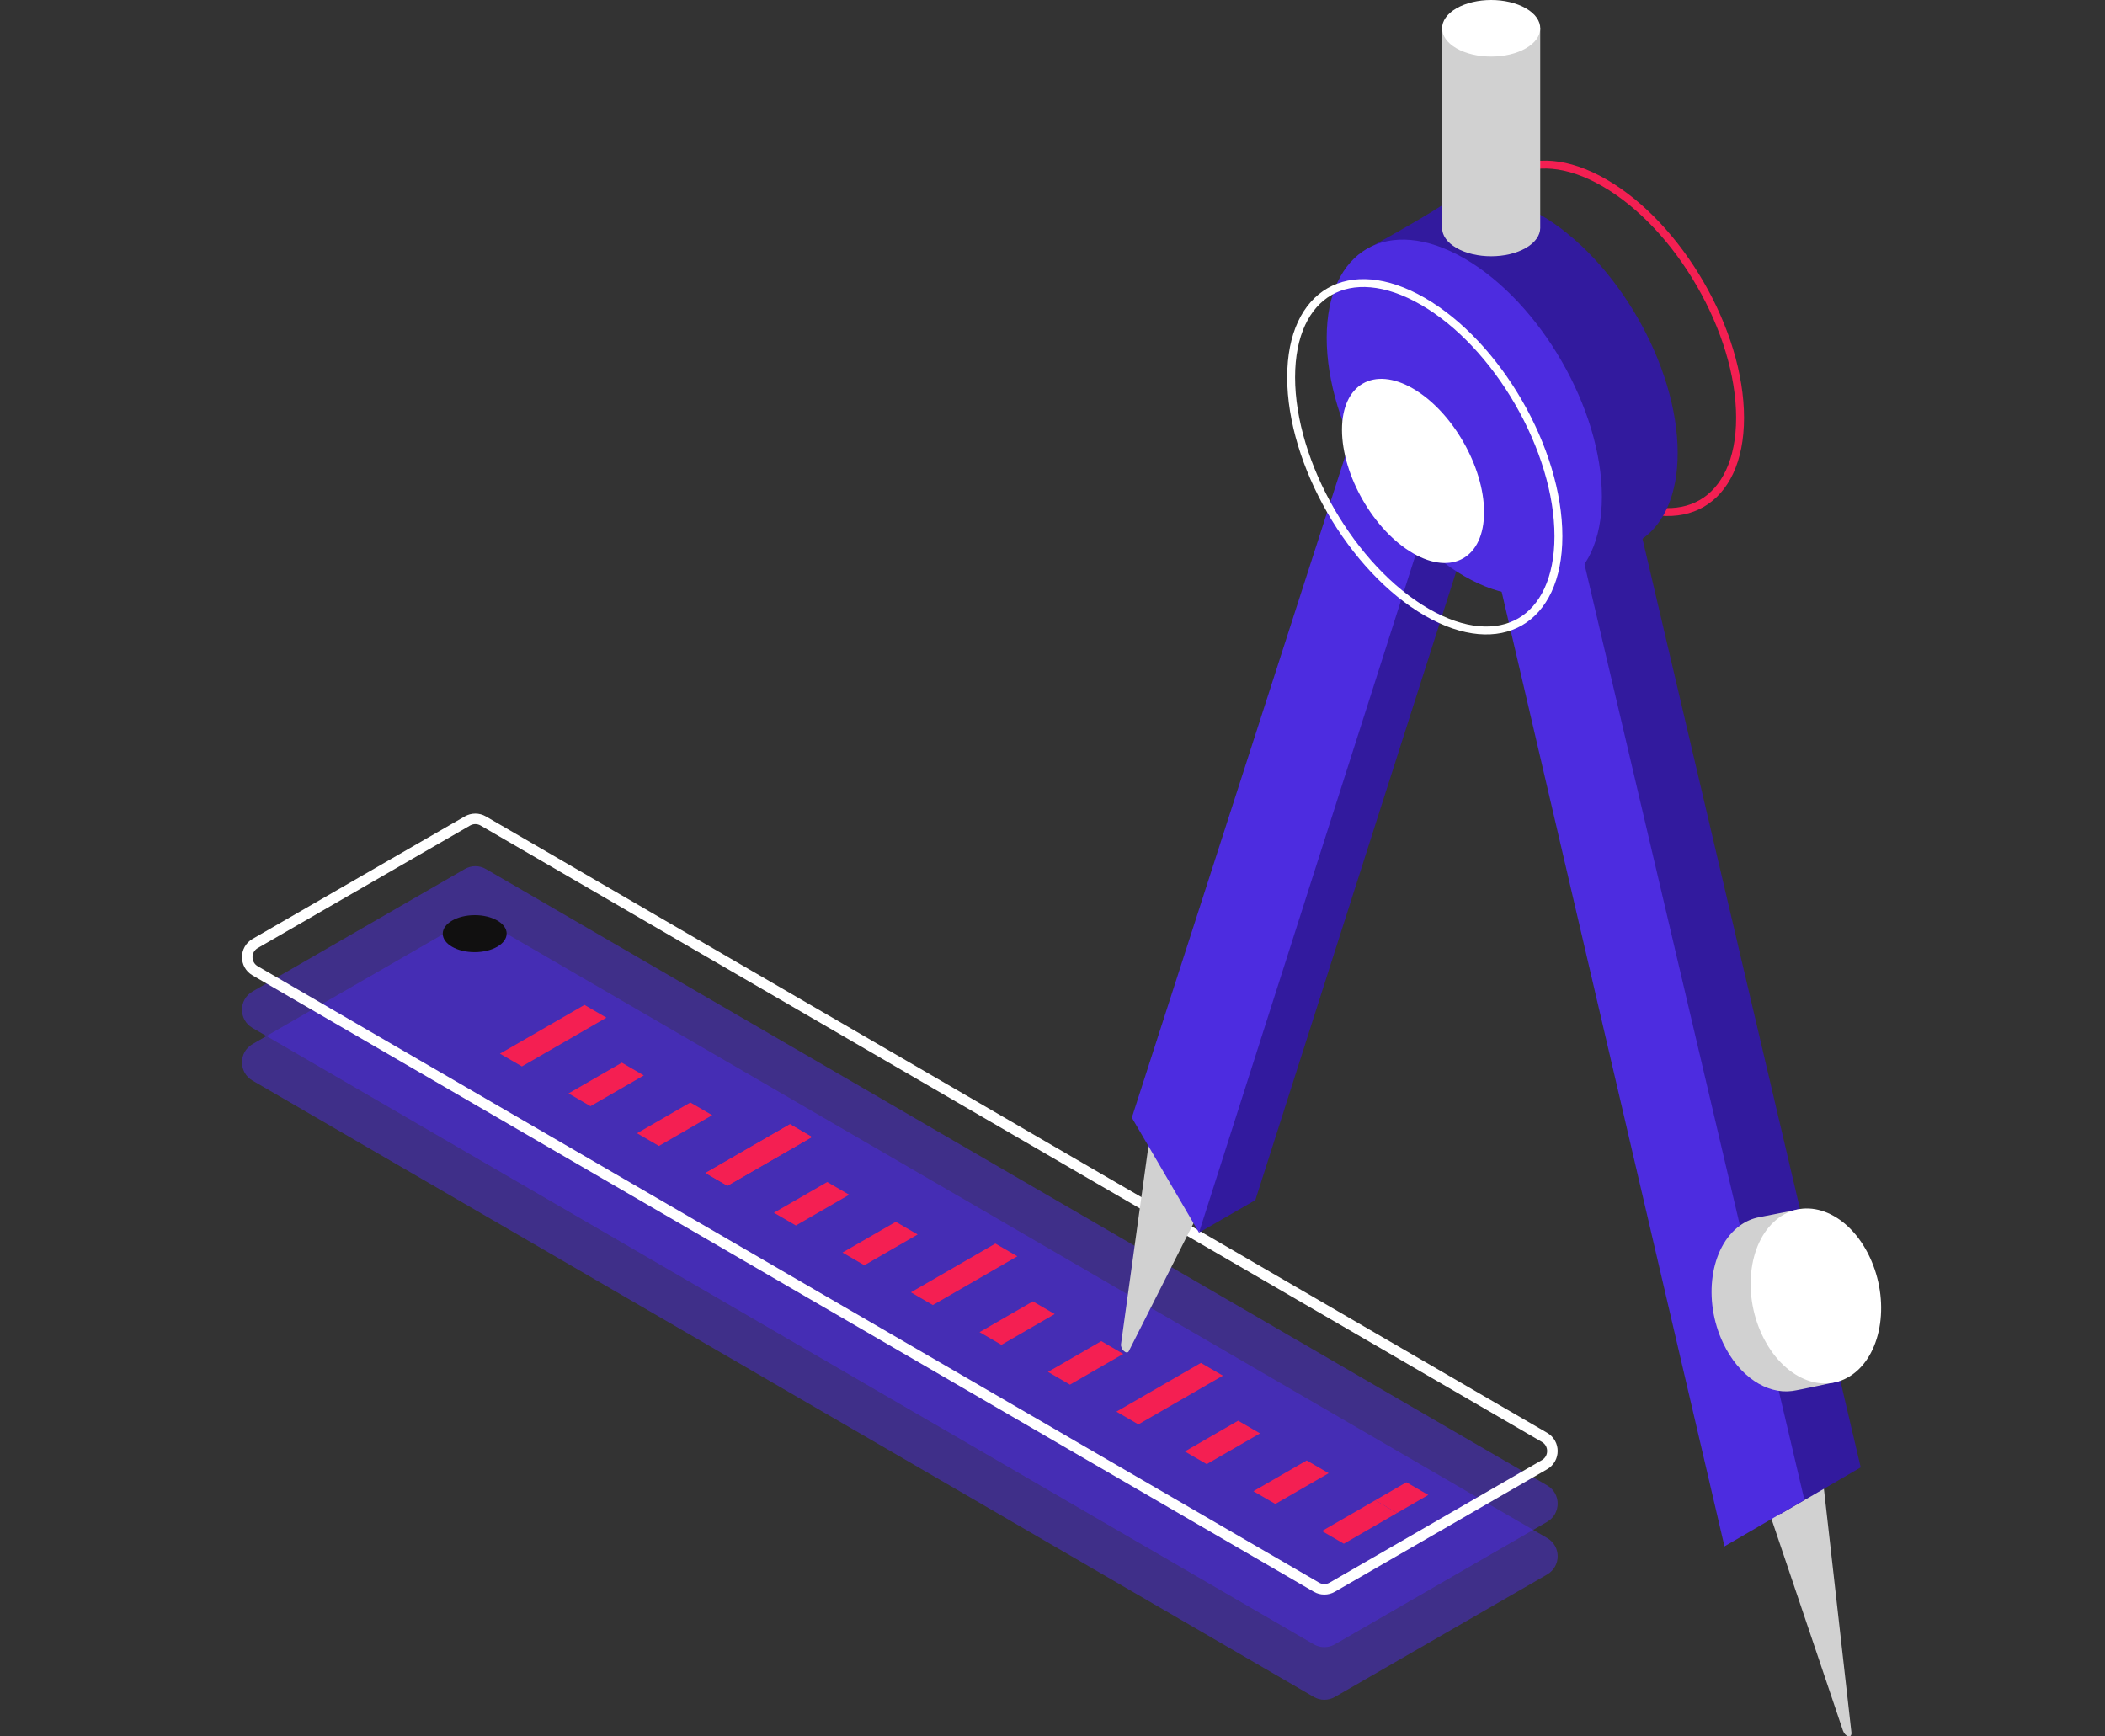 <svg width="400" height="330" viewBox="0 0 400 330" fill="none" xmlns="http://www.w3.org/2000/svg">
<rect x="0" y="0" width="400" height="330" fill="#333333" stroke="none"/>
<g clip-path="url(#clip0_16687_52947)">
<path opacity="0.5" d="M47.987 198.43C45.324 199.967 45.319 203.809 47.977 205.354L249.646 322.493C250.884 323.213 252.413 323.215 253.654 322.499L293.992 299.221C296.656 297.684 296.661 293.842 294.002 292.297L92.334 175.158C91.095 174.439 89.566 174.437 88.326 175.153L47.987 198.43Z" fill="#4D2CE0"/>
<path opacity="0.5" d="M47.987 188.43C45.324 189.967 45.319 193.809 47.977 195.354L249.646 312.493C250.884 313.213 252.413 313.215 253.654 312.499L293.992 289.221C296.656 287.684 296.661 283.842 294.002 282.297L92.334 165.158C91.095 164.439 89.566 164.437 88.326 165.153L47.987 188.43Z" fill="#4D2CE0"/>
<path d="M48.48 184.494L250.148 301.633C251.077 302.173 252.224 302.175 253.154 301.638L293.493 278.36C295.49 277.207 295.494 274.325 293.5 273.167L91.832 156.028C90.903 155.488 89.756 155.487 88.825 156.024L48.487 179.301C46.49 180.454 46.486 183.336 48.48 184.494Z" stroke="white" stroke-width="2"/>
<path d="M84.131 177.453C84.126 175.511 86.841 173.929 90.195 173.919C93.55 173.91 96.274 175.477 96.279 177.419C96.285 179.361 93.57 180.943 90.215 180.953C86.86 180.962 84.137 179.395 84.131 177.453Z" fill="#111010"/>
<path d="M199.144 260.722L203.317 263.146L213.445 257.301L209.272 254.877L199.144 260.722Z" fill="#F41F52"/>
<path d="M186.14 253.167L190.294 255.58L200.422 249.735L196.268 247.322L186.14 253.167Z" fill="#F41F52"/>
<path d="M173.091 245.6L177.264 248.024L193.32 238.759L189.147 236.335L173.091 245.6Z" fill="#F41F52"/>
<path d="M160.093 238.045L164.247 240.458L174.375 234.613L170.221 232.2L160.093 238.045Z" fill="#F41F52"/>
<path d="M147.066 230.479L151.239 232.903L161.367 227.058L157.194 224.635L147.066 230.479Z" fill="#F41F52"/>
<path d="M134.06 222.923L138.233 225.347L154.289 216.082L150.116 213.658L134.06 222.923Z" fill="#F41F52"/>
<path d="M134.06 222.923L138.233 225.347L154.289 216.082L150.116 213.658L134.06 222.923Z" fill="#F41F52"/>
<path d="M121.054 215.369L125.208 217.781L135.336 211.937L131.182 209.524L121.054 215.369Z" fill="#F41F52"/>
<path d="M108.035 207.802L112.208 210.226L122.336 204.381L118.163 201.958L108.035 207.802Z" fill="#F41F52"/>
<path d="M95.005 200.247L99.178 202.671L115.234 193.406L111.061 190.982L95.005 200.247Z" fill="#F41F52"/>
<path d="M251.203 290.965L255.356 293.378L265.484 287.533L261.331 285.121L251.203 290.965Z" fill="#F41F52"/>
<path d="M261.325 285.121L265.478 287.533L255.35 293.378L271.406 284.113L267.253 281.7L261.325 285.121Z" fill="#F41F52"/>
<path d="M238.175 283.399L242.348 285.823L252.477 279.978L248.303 277.554L238.175 283.399Z" fill="#F41F52"/>
<path d="M225.148 275.844L229.302 278.257L239.43 272.412L235.276 269.999L225.148 275.844Z" fill="#F41F52"/>
<path d="M212.146 268.277L216.319 270.701L226.447 264.856L232.375 261.435L228.202 259.011L212.146 268.277Z" fill="#F41F52"/>
<path d="M330.656 79.395C330.656 71.219 327.782 62.107 323.099 53.994C318.416 45.881 311.964 38.837 304.884 34.75C297.799 30.661 291.561 30.368 287.144 32.918C282.726 35.468 279.861 41.015 279.861 49.196C279.861 57.373 282.735 66.484 287.418 74.597C292.102 82.71 298.553 89.755 305.634 93.841C312.719 97.931 318.956 98.224 323.374 95.674C327.791 93.124 330.656 87.577 330.656 79.395Z" stroke="#F41F52" stroke-width="1.501"/>
<path d="M333.754 277.81L345.083 278.703C345.308 278.733 345.608 278.898 345.841 279.183C346.074 279.468 346.231 279.828 346.269 280.151L351.813 329.25C351.866 329.76 351.618 330.075 351.221 329.985C351.213 329.985 351.206 329.985 351.198 329.985C350.8 329.88 350.388 329.422 350.2 328.89L333.326 278.905C333.229 278.605 333.214 278.32 333.296 278.117C333.379 277.915 333.544 277.81 333.761 277.825L333.754 277.81Z" fill="#D1D1D1"/>
<path d="M353.578 278.868L338.392 287.706L288.948 75.847L306.97 80.514L353.578 278.868Z" fill="#321A9E"/>
<path d="M287.992 73.318L238.541 228.081L227.841 234.255L272.394 61.696L287.992 73.318Z" fill="#321A9E"/>
<path d="M292.649 40.786C307.092 49.121 318.797 69.402 318.797 86.081C318.797 93.831 316.268 99.443 312.112 102.385C307.325 105.776 295.2 112.063 295.2 112.063L259.239 47.598C259.239 47.598 269.203 42.144 273.607 39.285C278.379 36.194 285.139 36.449 292.642 40.786H292.649Z" fill="#321A9E"/>
<path d="M342.875 285.043L327.689 293.881L278.245 82.029L296.267 86.689L342.875 285.043Z" fill="#4D2CE0"/>
<path d="M219.178 213.337C219.388 213.322 219.658 213.487 219.86 213.69L230.147 224.764C230.342 224.974 229.974 226.205 229.884 226.37L214.481 256.817C214.316 257.109 213.933 257.087 213.58 256.772C213.58 256.772 213.565 256.764 213.558 256.757C213.19 256.419 212.965 255.871 213.018 255.466L218.787 213.788C218.825 213.532 218.968 213.375 219.178 213.36V213.337Z" fill="#D1D1D1"/>
<path d="M277.289 79.493L227.837 234.255L215.075 212.407L261.691 67.879L277.289 79.493Z" fill="#4D2CE0"/>
<path d="M278.251 49.106C292.694 57.442 304.398 77.722 304.398 94.401C304.398 111.08 292.694 117.833 278.251 109.497C263.808 101.161 252.103 80.881 252.103 64.202C252.103 47.523 263.808 40.771 278.251 49.106Z" fill="#4D2CE0"/>
<path d="M268.508 73.851C275.965 78.171 282.008 88.681 282.008 97.326C282.008 105.97 275.965 109.469 268.508 105.149C261.051 100.829 255.008 90.319 255.008 81.674C255.008 73.03 261.051 69.531 268.508 73.851Z" fill="white"/>
<path d="M296.14 101.904C296.14 93.728 293.266 84.616 288.583 76.503C283.9 68.39 277.449 61.346 270.368 57.259C263.283 53.17 257.046 52.877 252.628 55.426C248.211 57.976 245.346 63.523 245.346 71.705C245.346 79.882 248.22 88.993 252.903 97.106C257.586 105.219 264.038 112.264 271.118 116.35C278.203 120.439 284.44 120.733 288.858 118.183C293.275 115.633 296.14 110.086 296.14 101.904Z" stroke="white" stroke-width="1.501"/>
<path d="M292.68 43.322C292.68 44.695 291.764 46.075 289.949 47.126C286.302 49.226 280.405 49.226 276.766 47.126C274.943 46.075 274.035 44.695 274.035 43.322V5.357H292.68V43.322Z" fill="#D1D1D1"/>
<path d="M276.763 1.576C280.409 -0.525 286.314 -0.525 289.953 1.576C293.599 3.676 293.599 7.083 289.953 9.184C286.314 11.284 280.409 11.284 276.763 9.184C273.124 7.083 273.124 3.676 276.763 1.576Z" fill="white"/>
<path d="M330.608 232.935C331.756 232.095 332.994 231.569 334.27 231.329C336.798 230.849 341.765 229.844 341.765 229.844C341.765 229.844 350.866 238.067 352.382 241.278C356.268 249.486 349.38 262.526 349.38 262.526C349.38 262.526 341.975 264.162 340.534 264.35C335.695 264.987 330.421 261.559 327.427 255.234C323.54 247.025 324.966 237.039 330.608 232.935Z" fill="#D1D1D1"/>
<path d="M338.03 231.427C343.672 227.323 351.392 230.647 355.271 238.862C359.158 247.07 357.732 257.057 352.09 261.161C346.448 265.265 338.727 261.941 334.848 253.725C330.962 245.517 332.388 235.531 338.03 231.427Z" fill="white"/>
</g>
<defs>
<clipPath id="clip0_16687_52947">
<rect width="400" height="330" fill="white" transform="matrix(-1 0 0 1 400 0)"/>
</clipPath>
</defs>
</svg>
